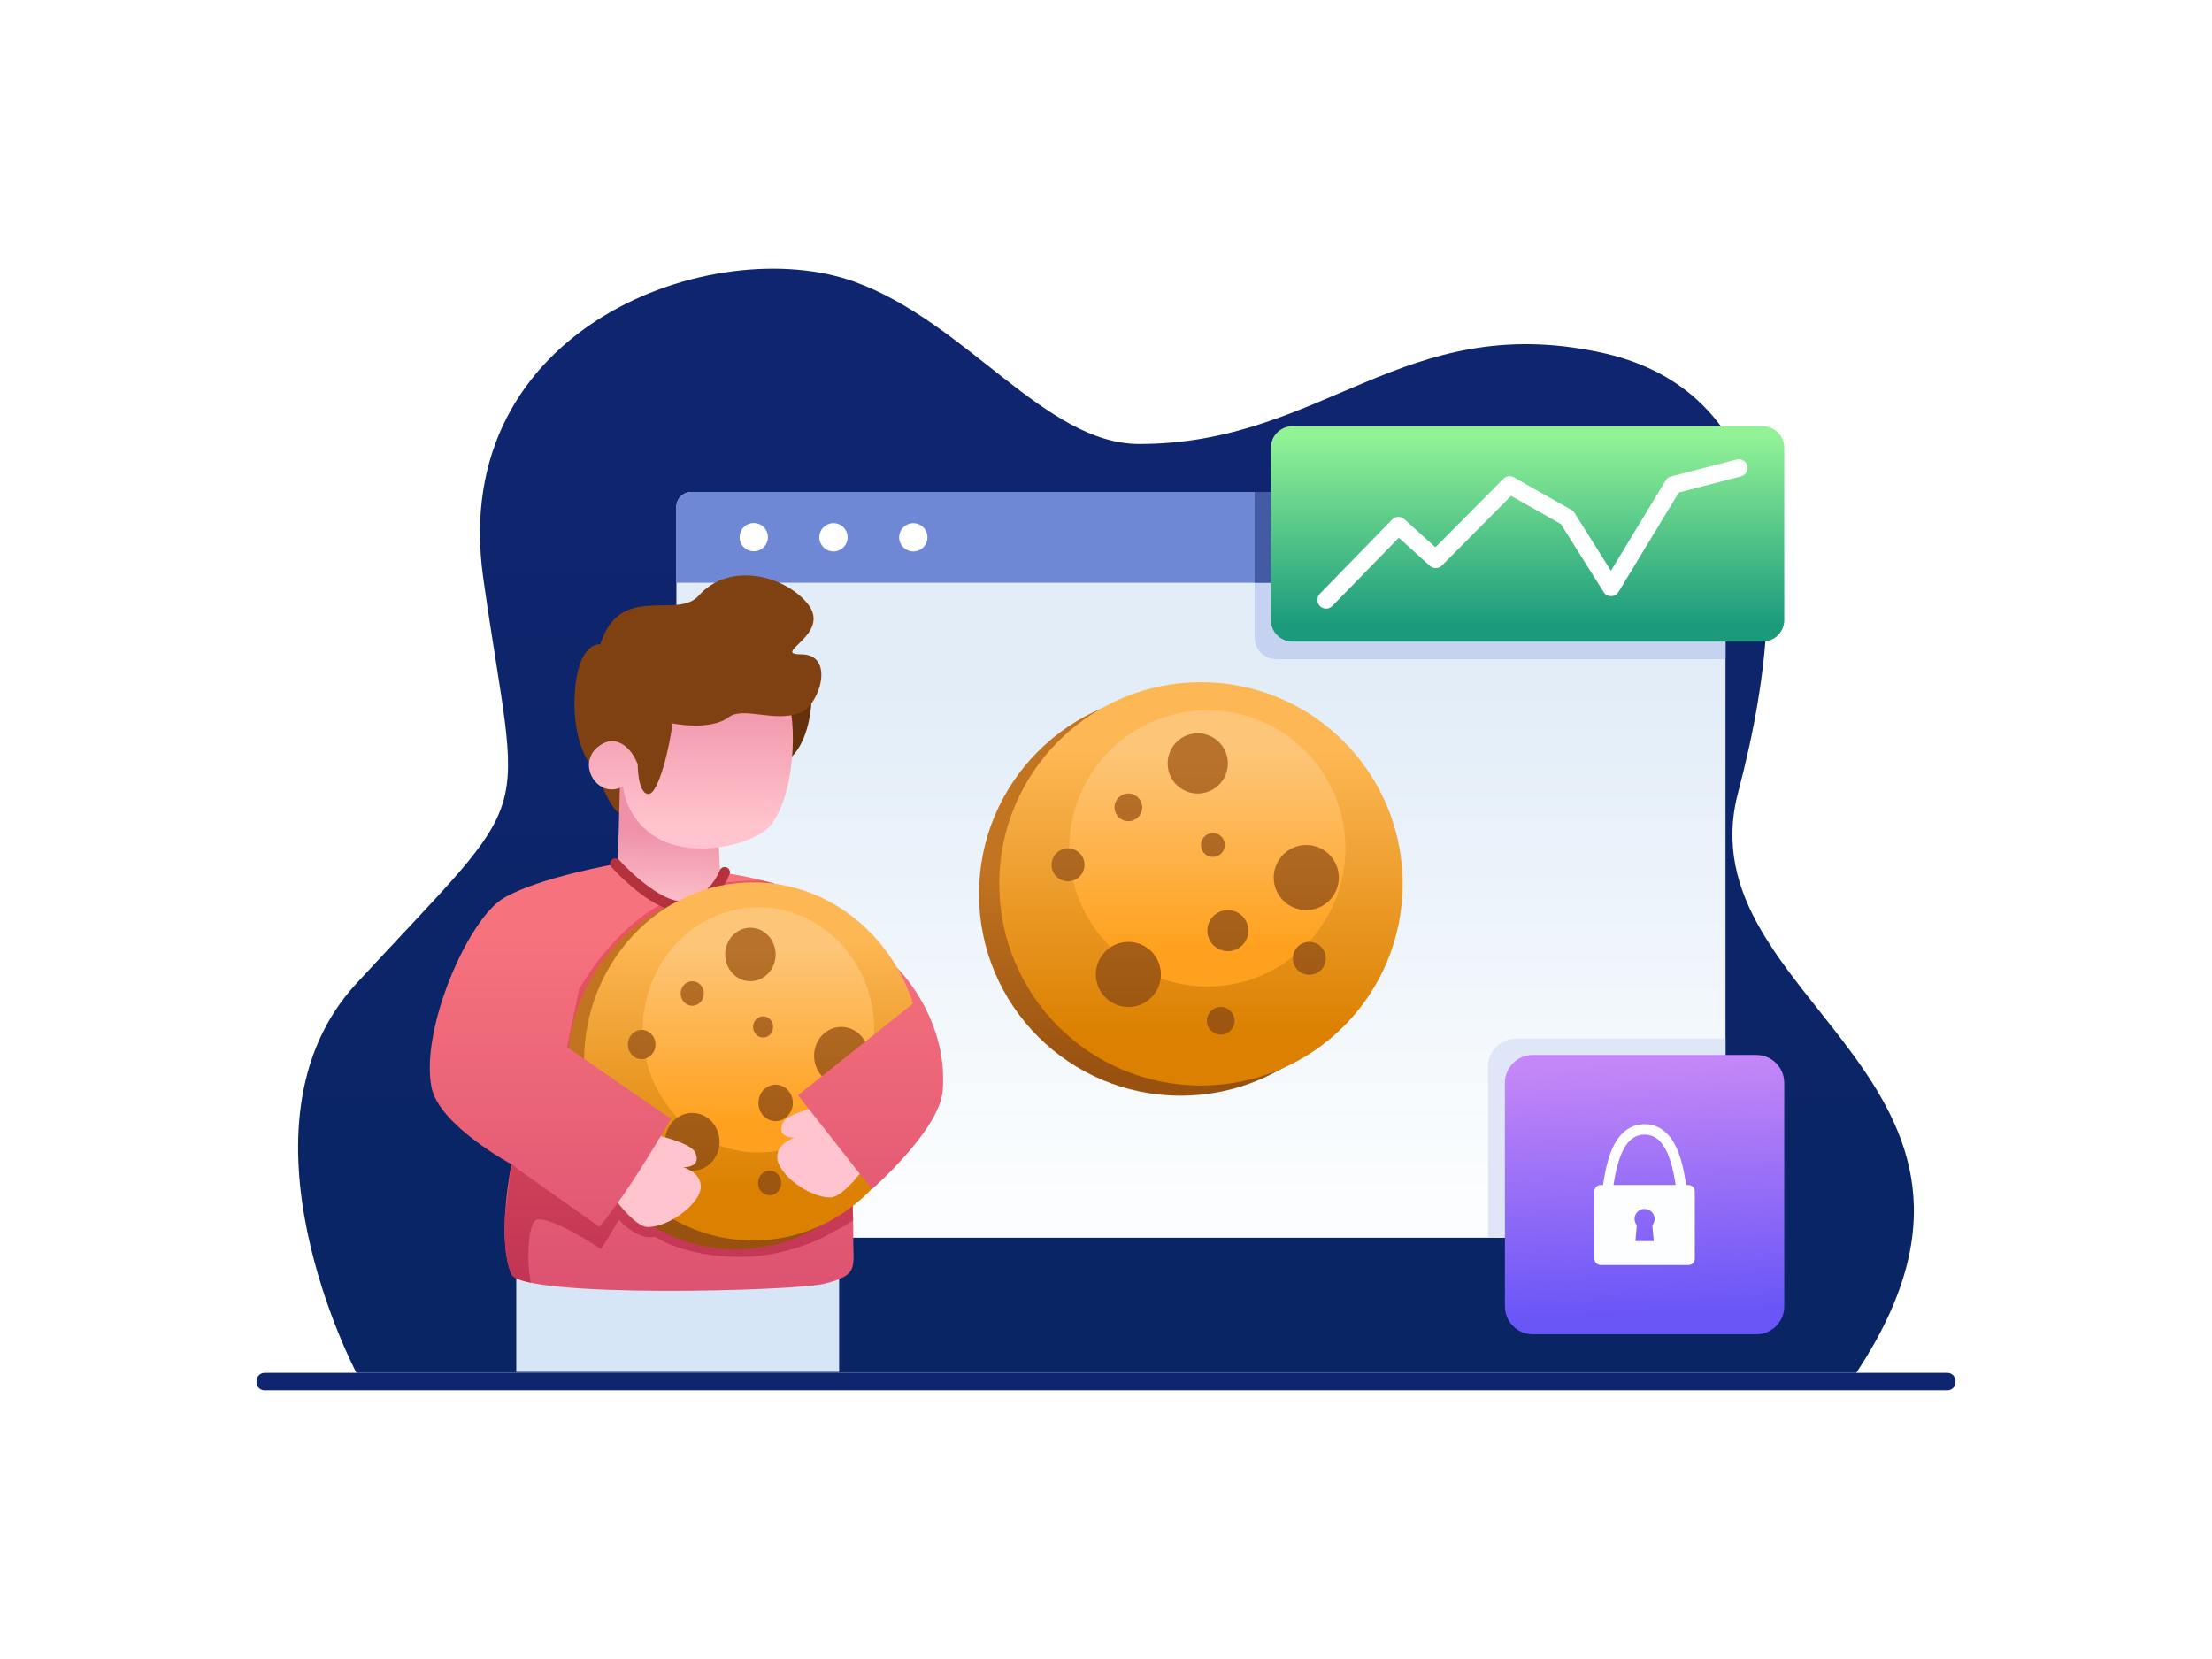 <?xml version="1.0" encoding="utf-8"?>
<!-- Generator: Adobe Illustrator 27.5.0, SVG Export Plug-In . SVG Version: 6.00 Build 0)  -->
<svg version="1.1" id="Layer_1" xmlns:serif="http://www.serif.com/"
	 xmlns="http://www.w3.org/2000/svg" xmlns:xlink="http://www.w3.org/1999/xlink" x="0px" y="0px" viewBox="0 0 4000 3000"
	 style="enable-background:new 0 0 4000 3000;" xml:space="preserve">
<rect x="0" y="0" width="4000" height="3000" fill="#333333" stroke="none"/>
<rect id="Web-16" serif:id="Web 16" style="fill:none;" width="4000" height="3000">
</rect>
<rect style="fill-rule:evenodd;clip-rule:evenodd;fill:#FFFFFF;" width="4000" height="3000"/>
<g id="Back">
	
		<linearGradient id="SVGID_1_" gradientUnits="userSpaceOnUse" x1="0.999" y1="3001.092" x2="1.999" y2="3001.092" gradientTransform="matrix(0 1655.75 1962.53 0 -5887732.5 -947.593)">
		<stop  offset="0" style="stop-color:#102570"/>
		<stop  offset="1" style="stop-color:#092564"/>
	</linearGradient>
	<path style="fill-rule:evenodd;clip-rule:evenodd;fill:url(#SVGID_1_);" d="M644.572,2482.6h2712.18
		c353.249-533.928-313.476-672.441-213.726-1049.45c119.204-450.531,35.999-735.277-249.511-796.031
		c-356.426-75.843-500.741,165.784-833.255,165.784c-170.546,0-312.056-220.348-515.597-293.593
		c-251.916-90.653-735.222,79.649-670.888,535.221c65.958,467.071,106.32,370.591-229.201,733.819
		c-237.343,256.941,0,704.246,0,704.246L644.572,2482.6z"/>
	<path style="fill-rule:evenodd;clip-rule:evenodd;fill:#102570;" d="M3536.11,2497.13c0-8.016-6.508-14.523-14.523-14.523H478.417
		c-8.015,0-14.523,6.507-14.523,14.523v2.525c0,8.016,6.508,14.523,14.523,14.523h3043.17c8.015,0,14.523-6.507,14.523-14.523
		V2497.13z"/>
</g>
<g id="Front">
	<g>
		
			<linearGradient id="SVGID_00000040533615037920647980000006914575291597470141_" gradientUnits="userSpaceOnUse" x1="0.999" y1="3000.905" x2="1.999" y2="3000.905" gradientTransform="matrix(0 927.626 927.626 0 -2781546.25 307.119)">
			<stop  offset="0" style="stop-color:#E2EDF8"/>
			<stop  offset="1" style="stop-color:#FBFDFE"/>
		</linearGradient>
		<path style="fill-rule:evenodd;clip-rule:evenodd;fill:url(#SVGID_00000040533615037920647980000006914575291597470141_);" d="
			M3120.25,916.591c0-14.886-12.086-26.971-26.972-26.971h-1843.17c-14.886,0-26.971,12.085-26.971,26.971v1294.64
			c0,14.886,12.085,26.971,26.971,26.971h1843.17c14.886,0,26.972-12.085,26.972-26.971V916.591L3120.25,916.591z"/>
		<path style="fill-rule:evenodd;clip-rule:evenodd;fill:#C5D3F1;" d="M2268.8,889.62v263.436c0,21.495,17.452,38.947,38.947,38.947
			h812.5V916.591c0-14.886-12.086-26.971-26.972-26.971L2268.8,889.62L2268.8,889.62z"/>
		<path style="fill-rule:evenodd;clip-rule:evenodd;fill:#DEE6F7;" d="M3120.25,1878.05h-378.817
			c-27.879,0-50.514,22.635-50.514,50.514v309.635h402.359c14.886,0,26.972-12.085,26.972-26.971L3120.25,1878.05L3120.25,1878.05z"
			/>
		<path style="fill-rule:evenodd;clip-rule:evenodd;fill:#6F88D5;" d="M1223.13,1053.72h1897.11V916.586
			c0-14.886-12.086-26.971-26.972-26.971h-1843.17c-14.886,0-26.971,12.085-26.971,26.971v137.134H1223.13z"/>
		<path style="fill-rule:evenodd;clip-rule:evenodd;fill:#435BA3;" d="M2268.8,889.62v164.105h851.447V916.591
			c0-14.886-12.086-26.971-26.972-26.971L2268.8,889.62L2268.8,889.62z"/>
		
			<ellipse transform="matrix(0.924 -0.383 0.383 0.924 -268.123 595.401)" style="fill-rule:evenodd;clip-rule:evenodd;fill:#FFFFFF;" cx="1362.58" cy="971.672" rx="25.597" ry="25.597"/>
		
			<ellipse transform="matrix(0.16 -0.987 0.987 0.16 306.925 2304.092)" style="fill-rule:evenodd;clip-rule:evenodd;fill:#FFFFFF;" cx="1507.53" cy="971.672" rx="25.597" ry="25.597"/>
		
			<ellipse transform="matrix(0.16 -0.987 0.987 0.16 428.204 2446.637)" style="fill-rule:evenodd;clip-rule:evenodd;fill:#FFFFFF;" cx="1651.94" cy="971.672" rx="25.597" ry="25.597"/>
		<g>
			
				<linearGradient id="SVGID_00000133526180194406420240000012758107136075071873_" gradientUnits="userSpaceOnUse" x1="0.998" y1="3001.463" x2="1.998" y2="3001.463" gradientTransform="matrix(0 372.631 372.631 0 -1116303.125 1192.205)">
				<stop  offset="0" style="stop-color:#C27421"/>
				<stop  offset="1" style="stop-color:#98510F"/>
			</linearGradient>
			
				<circle style="fill-rule:evenodd;clip-rule:evenodd;fill:url(#SVGID_00000133526180194406420240000012758107136075071873_);" cx="2135.05" cy="1616.64" r="364.713"/>
			
				<linearGradient id="SVGID_00000167376368035804907550000001627140856965695124_" gradientUnits="userSpaceOnUse" x1="0.998" y1="3000.88" x2="1.998" y2="3000.88" gradientTransform="matrix(0 516.308 516.308 0 -1547206.625 839.435)">
				<stop  offset="0" style="stop-color:#FDB754"/>
				<stop  offset="1" style="stop-color:#DB8000"/>
			</linearGradient>
			
				<circle style="fill-rule:evenodd;clip-rule:evenodd;fill:url(#SVGID_00000167376368035804907550000001627140856965695124_);" cx="2171.69" cy="1598.32" r="364.713"/>
			
				<linearGradient id="SVGID_00000054233827805077014980000008368126824378228623_" gradientUnits="userSpaceOnUse" x1="0.997" y1="3000.88" x2="1.997" y2="3000.88" gradientTransform="matrix(0 353.484 353.484 0 -1058579.75 1014.742)">
				<stop  offset="0" style="stop-color:#FDC577"/>
				<stop  offset="1" style="stop-color:#FFA11E"/>
			</linearGradient>
			
				<circle style="fill-rule:evenodd;clip-rule:evenodd;fill:url(#SVGID_00000054233827805077014980000008368126824378228623_);" cx="2183.25" cy="1534.12" r="249.697"/>
			
				<linearGradient id="SVGID_00000136382636429395394980000006782063118854974654_" gradientUnits="userSpaceOnUse" x1="0.998" y1="3000.998" x2="1.998" y2="3000.998" gradientTransform="matrix(0 465.155 465.155 0 -1393767.875 902.793)">
				<stop  offset="0" style="stop-color:#B8722C"/>
				<stop  offset="1" style="stop-color:#9C560F"/>
			</linearGradient>
			<path style="fill-rule:evenodd;clip-rule:evenodd;fill:url(#SVGID_00000136382636429395394980000006782063118854974654_);" d="
				M2207.46,1820.9c13.809,0,25.02,11.211,25.02,25.021c0,13.809-11.211,25.02-25.02,25.02c-13.81,0-25.021-11.211-25.021-25.02
				C2182.439,1832.111,2193.65,1820.9,2207.46,1820.9z M2040.462,1703.201c32.48,0,58.85,26.37,58.85,58.849
				c0,32.48-26.37,58.85-58.85,58.85c-32.48,0-58.849-26.37-58.849-58.85C1981.613,1729.571,2007.982,1703.201,2040.462,1703.201
				L2040.462,1703.201z M2367.637,1703.201c16.444,0,29.794,13.35,29.794,29.794s-13.35,29.795-29.794,29.795
				c-16.444,0-29.794-13.351-29.794-29.795C2337.843,1716.551,2351.193,1703.201,2367.637,1703.201z M2220.378,1645.741
				c20.489,0,37.123,16.635,37.123,37.123c0,20.489-16.634,37.123-37.123,37.123c-20.488,0-37.122-16.634-37.122-37.123
				C2183.256,1662.376,2199.89,1645.741,2220.378,1645.741z M2362.164,1528.042c32.48,0,58.85,26.37,58.85,58.85
				s-26.37,58.849-58.85,58.849s-58.849-26.369-58.849-58.849S2329.684,1528.042,2362.164,1528.042L2362.164,1528.042z
				 M1931.337,1534.114c16.444,0,29.795,13.351,29.795,29.794c0,16.444-13.351,29.795-29.795,29.795
				c-16.444,0-29.794-13.351-29.794-29.795C1901.543,1547.465,1914.893,1534.114,1931.337,1534.114z M2193.304,1506.433
				c11.927,0,21.61,9.683,21.61,21.609c0,11.927-9.683,21.61-21.61,21.61c-11.926,0-21.609-9.683-21.609-21.61
				C2171.695,1516.116,2181.378,1506.433,2193.304,1506.433z M2040.462,1434.943c13.81,0,25.021,11.212,25.021,25.021
				s-11.211,25.021-25.021,25.021c-13.809,0-25.02-11.212-25.02-25.021S2026.653,1434.943,2040.462,1434.943z M2165.933,1326.052
				c30.049,0,54.445,24.396,54.445,54.446c0,30.049-24.396,54.445-54.445,54.445c-30.05,0-54.446-24.396-54.446-54.445
				C2111.487,1350.448,2135.883,1326.052,2165.933,1326.052z"/>
		</g>
	</g>
	
		<linearGradient id="SVGID_00000065070010275264142830000008662428121472216984_" gradientUnits="userSpaceOnUse" x1="0.997" y1="3000.896" x2="1.997" y2="3000.892" gradientTransform="matrix(21.28 451.986 802.321 -33.36 -2404739.25 101569.781)">
		<stop  offset="0" style="stop-color:#C587F7"/>
		<stop  offset="1" style="stop-color:#6A56F7"/>
	</linearGradient>
	<path style="fill-rule:evenodd;clip-rule:evenodd;fill:url(#SVGID_00000065070010275264142830000008662428121472216984_);" d="
		M3226.49,1958.16c0-27.879-22.635-50.514-50.514-50.514h-404.113c-27.879,0-50.514,22.635-50.514,50.514v404.12
		c0,27.88,22.635,50.514,50.514,50.514h404.113c27.879,0,50.514-22.634,50.514-50.514V1958.16z"/>
	<path style="fill-rule:evenodd;clip-rule:evenodd;fill:#FDFEFF;" d="M2898.87,2142.82h-4.136c-6.392,0-11.582,5.189-11.582,11.582
		v121.611c0,6.393,5.19,11.582,11.582,11.582h158.371c6.392,0,11.582-5.189,11.582-11.582v-121.611
		c0-6.393-5.19-11.582-11.582-11.582h-4.136c0,0-3.927-32.438-13.361-57.716c-10.818-28.991-30.089-52.249-61.689-52.249
		c-31.6,0-50.87,23.258-61.689,52.249C2902.797,2110.382,2898.87,2142.82,2898.87,2142.82z M2959.863,2215.633
		c-2.534-3.116-4.053-7.089-4.053-11.414c0-9.995,8.114-18.109,18.109-18.109c9.995,0,18.11,8.114,18.11,18.109
		c0,4.325-1.519,8.298-4.053,11.414l2.56,28.672h-33.233L2959.863,2215.633L2959.863,2215.633z M3030.106,2142.82
		c0,0-3.657-28.257-12.187-51.115c-7.955-21.317-20.764-39.969-44-39.969c-23.235,0-36.044,18.652-43.999,39.969
		c-8.531,22.858-12.187,51.115-12.187,51.115H3030.106z"/>
	
		<linearGradient id="SVGID_00000023963747702677775810000000026361877243895179_" gradientUnits="userSpaceOnUse" x1="0.997" y1="3000.999" x2="1.997" y2="3000.999" gradientTransform="matrix(0 337.951 1209.55 0 -3627096.75 450.157)">
		<stop  offset="0" style="stop-color:#91F296"/>
		<stop  offset="1" style="stop-color:#1B9B7C"/>
	</linearGradient>
	<path style="fill-rule:evenodd;clip-rule:evenodd;fill:url(#SVGID_00000023963747702677775810000000026361877243895179_);" d="
		M3226.49,809.648c0-21.495-17.452-38.946-38.947-38.946h-850.447c-21.495,0-38.946,17.451-38.946,38.946v311.574
		c0,21.495,17.451,38.946,38.946,38.946h850.447c21.495,0,38.947-17.451,38.947-38.946V809.648L3226.49,809.648z"/>
	<path style="fill-rule:evenodd;clip-rule:evenodd;fill:#FFFFFF;" d="M2409.26,1095.78c0,0,89.046-91.427,120.207-123.421
		l56.234,50.851c6.257,5.658,15.856,5.397,21.796-0.593l124.959-125.994l90.104,50.925l77.337,123.061
		c2.913,4.635,8.019,7.43,13.493,7.385c5.474-0.044,10.534-2.92,13.372-7.602c0,0,90.374-149.083,108.979-179.773l112.625-29.24
		c8.432-2.19,13.501-10.813,11.312-19.246c-2.19-8.433-10.813-13.502-19.246-11.312L3021.6,861.672
		c-3.981,1.033-7.401,3.579-9.532,7.096l-99.047,163.389l-65.853-104.788c-1.394-2.218-3.318-4.054-5.599-5.343l-104.069-58.817
		c-6.194-3.501-13.965-2.426-18.975,2.626c0,0-91.237,91.993-122.829,123.848l-56.337-50.944
		c-6.297-5.695-15.972-5.388-21.896,0.695l-130.82,134.319c-6.078,6.241-5.946,16.243,0.295,22.322
		S2403.181,1102.022,2409.26,1095.78L2409.26,1095.78z"/>
	<g>
		<path style="fill-rule:evenodd;clip-rule:evenodd;fill:#804112;" d="M1085.62,1414.34c0,0,19.197,49.05,35.645,56.86l5.201-56.86
			H1085.62L1085.62,1414.34z"/>
		<path style="fill-rule:evenodd;clip-rule:evenodd;fill:#D7E6F6;" d="M933.573,2277.69v203.132h583.841v-188.138
			C1300.681,2309.043,1107.173,2302.977,933.573,2277.69L933.573,2277.69z"/>
		
			<linearGradient id="SVGID_00000170968939302255667870000000960317808636078239_" gradientUnits="userSpaceOnUse" x1="1.01" y1="3001.176" x2="2.01" y2="3001.176" gradientTransform="matrix(4.767 -145.397 -145.397 -4.767 437567.75 16105.74)">
			<stop  offset="0" style="stop-color:#FFC4CD"/>
			<stop  offset="1" style="stop-color:#EF92A8"/>
		</linearGradient>
		<path style="fill-rule:evenodd;clip-rule:evenodd;fill:url(#SVGID_00000170968939302255667870000000960317808636078239_);" d="
			M1121.27,1409.81l-6.712,254.852l192.539,9.763l-8.445-167.393C1208.683,1530.584,1159.865,1492.861,1121.27,1409.81
			L1121.27,1409.81z"/>
		<path style="fill-rule:evenodd;clip-rule:evenodd;fill:#65310A;" d="M1467.56,1263.01c0,0,0,82.611-46.959,114.865v-105.638
			L1467.56,1263.01z"/>
		
			<linearGradient id="SVGID_00000149347010906246197930000001389616413197799843_" gradientUnits="userSpaceOnUse" x1="1.003" y1="3001.195" x2="2.003" y2="3001.195" gradientTransform="matrix(0.763 -208.99 -208.99 -0.763 628467.75 3988.69)">
			<stop  offset="0" style="stop-color:#FFC4CD"/>
			<stop  offset="1" style="stop-color:#F298AD"/>
		</linearGradient>
		<path style="fill-rule:evenodd;clip-rule:evenodd;fill:url(#SVGID_00000149347010906246197930000001389616413197799843_);" d="
			M1153.75,1378.47c0,0-27.19-65.615-73.908-27.16c-36.726,30.231,0,95.046,46.718,71.011c0,0,3.481,50.963,50.09,85.25
			c70.274,51.695,187.847,18.354,215.261-13.335c45.135-52.175,51.625-187.808,29.801-241.239l-259.631,11.288L1153.75,1378.47z"/>
		<path style="fill-rule:evenodd;clip-rule:evenodd;fill:#804112;" d="M1153.15,1381.87c0,0-0.353,52.379,18.913,53.92
			c19.265,1.541,40.156-91.592,43.919-127.715c0,0,68.101,14.246,101.766-11.149c26.935-20.319,84.912,11.151,130.879-8.787
			c34.078-14.781,61.699-104.906,0-104.906c-56.417,0,58.412-36.459,10.678-92.991c-43.077-51.017-141.557-74.543-195.973-12.966
			c-38.885,44.004-142.718-24.987-177.715,87.896c0,0-39.895-6.691-46.22,87.826c-5.59,83.512,25.473,125.473,25.473,125.473
			c3.348-22.922,22.587-35.391,34.997-37.6C1128.425,1335.788,1146.616,1364.457,1153.15,1381.87L1153.15,1381.87z"/>
		
			<linearGradient id="SVGID_00000007389460776609783080000004492380591223669663_" gradientUnits="userSpaceOnUse" x1="0.998" y1="3000.878" x2="1.998" y2="3000.878" gradientTransform="matrix(-1.095 650.138 538.73 0.908 -1615501.125 -1688.767)">
			<stop  offset="0" style="stop-color:#F6727D"/>
			<stop  offset="1" style="stop-color:#DC5271"/>
		</linearGradient>
		<path style="fill-rule:evenodd;clip-rule:evenodd;fill:url(#SVGID_00000007389460776609783080000004492380591223669663_);" d="
			M1117.47,1561.66c0,0,70.736,76.93,123.582,76.93c37.958,0,60.244-61.271,60.244-61.271s159.422,19.449,189.995,72.471
			c30.572,53.023,52.914,526.896,51.738,584.513c-1.176,57.618,12.447,70.696-51.738,87.014
			c-54.407,13.833-547.864,26.302-566.503-17.217c-27.574-64.378,0-198.794,0-198.794s-130.889-70.453-144.483-139.041
			c-20.696-104.417,65.848-304.462,130.756-342.412C975.968,1585.904,1117.47,1561.66,1117.47,1561.66L1117.47,1561.66z"/>
		
			<linearGradient id="SVGID_00000062890374742786980320000004098480266760165533_" gradientUnits="userSpaceOnUse" x1="0.999" y1="3000.78" x2="1.999" y2="3000.78" gradientTransform="matrix(-1.104 641.165 542.846 0.895 -1627731.5 -1619.14)">
			<stop  offset="0" style="stop-color:#E95460"/>
			<stop  offset="1" style="stop-color:#C03454"/>
		</linearGradient>
		<path style="fill-rule:evenodd;clip-rule:evenodd;fill:url(#SVGID_00000062890374742786980320000004098480266760165533_);" d="
			M1293.65,1598.47c26.474-4.357,53.796-5.954,79.128-5.954c2.682,0,5.353,0.038,8.016,0.112
			c44.757,11.428,94.742,29.838,110.499,57.165c27.616,47.895,48.516,439.184,51.432,556.873
			c-11.488,8.079-23.794,15.18-36.912,21.176c-44.669,27.096-110.443,45.032-165.573,45.032
			c-54.336,0-112.033-10.045-156.251-36.416c-3.748,0.597-7.407,0.876-10.917,0.794c-16.112-0.374-39.82-14.805-53.26-31.509
			c-11.29,15.815-22.583,39.042-33.422,52.777c0,0-88.072-59.357-115.782-52.777c-14.722,3.496-19.68,70.279-10.719,113.89
			c-19.781-4.115-32.404-9.237-35.099-15.53c-11.617-27.122-13.446-66.676-11.671-103.385l11.235-93.197l0.133-0.686
			c0.043-0.22,0.086-0.441,0.13-0.661l0.082-0.414l122.47-316.695c0,0,61.507-114.124,159.017-158.691
			c13.941,5.819,30.286,6.266,42.678,6.266C1271.521,1636.64,1285.812,1615.506,1293.65,1598.47L1293.65,1598.47z"/>
		<g>
			<path style="fill:#B4323D;" d="M1232.938,1648.822c-22.193,0-49.343-12.634-80.906-37.681
				c-26.066-20.685-45.496-42.228-46.31-43.135c-3.505-3.903-3.182-9.91,0.722-13.415c3.902-3.505,9.907-3.185,13.414,0.72l0,0
				c20.618,22.94,82.281,80.945,119.443,73.942c44.514-8.383,62.039-54.725,62.211-55.192c1.808-4.916,7.256-7.451,12.178-5.655
				c4.92,1.796,7.462,7.225,5.678,12.149c-0.841,2.32-21.228,56.951-76.55,67.37
				C1239.643,1648.523,1236.347,1648.822,1232.938,1648.822z"/>
		</g>
		<g>
			
				<linearGradient id="SVGID_00000018955300256499363070000013087649816610018201_" gradientUnits="userSpaceOnUse" x1="0.997" y1="3001.462" x2="1.997" y2="3001.462" gradientTransform="matrix(0 330.838 312.288 0 -935989.438 1558.903)">
				<stop  offset="0" style="stop-color:#C27421"/>
				<stop  offset="1" style="stop-color:#98510F"/>
			</linearGradient>
			
				<ellipse style="fill-rule:evenodd;clip-rule:evenodd;fill:url(#SVGID_00000018955300256499363070000013087649816610018201_);" cx="1331.09" cy="1935.64" rx="305.652" ry="323.809"/>
			
				<linearGradient id="SVGID_00000156555462473556638540000004287727377542069418_" gradientUnits="userSpaceOnUse" x1="0.998" y1="3000.88" x2="1.998" y2="3000.88" gradientTransform="matrix(0 458.402 432.698 0 -1297113 1245.568)">
				<stop  offset="0" style="stop-color:#FDB754"/>
				<stop  offset="1" style="stop-color:#DB8000"/>
			</linearGradient>
			
				<ellipse style="fill-rule:evenodd;clip-rule:evenodd;fill:url(#SVGID_00000156555462473556638540000004287727377542069418_);" cx="1361.8" cy="1919.37" rx="305.652" ry="323.809"/>
			
				<linearGradient id="SVGID_00000063607546787387360820000006931889521828912555_" gradientUnits="userSpaceOnUse" x1="0.997" y1="3000.879" x2="1.997" y2="3000.879" gradientTransform="matrix(0 313.839 296.242 0 -887614.938 1401.477)">
				<stop  offset="0" style="stop-color:#FDC577"/>
				<stop  offset="1" style="stop-color:#FFA11E"/>
			</linearGradient>
			
				<ellipse style="fill-rule:evenodd;clip-rule:evenodd;fill:url(#SVGID_00000063607546787387360820000006931889521828912555_);" cx="1371.49" cy="1862.37" rx="209.261" ry="221.692"/>
			
				<linearGradient id="SVGID_00000027574481618034077430000012616226811109597080_" gradientUnits="userSpaceOnUse" x1="0.998" y1="3000.998" x2="1.998" y2="3000.998" gradientTransform="matrix(0 412.986 389.829 0 -1168522.875 1302.011)">
				<stop  offset="0" style="stop-color:#B8722C"/>
				<stop  offset="1" style="stop-color:#9C560F"/>
			</linearGradient>
			<path style="fill-rule:evenodd;clip-rule:evenodd;fill:url(#SVGID_00000027574481618034077430000012616226811109597080_);" d="
				M1391.77,2116.99c11.573,0,20.969,9.954,20.969,22.215c0,12.26-9.396,22.214-20.969,22.214s-20.969-9.954-20.969-22.214
				C1370.801,2126.944,1380.197,2116.99,1391.77,2116.99z M1251.816,2012.492c27.22,0,49.32,23.412,49.32,52.249
				c0,28.837-22.1,52.249-49.32,52.249s-49.319-23.412-49.319-52.249C1202.497,2035.904,1224.596,2012.492,1251.816,2012.492z
				 M1526.009,2012.492c13.781,0,24.969,11.853,24.969,26.453c0,14.599-11.188,26.452-24.969,26.452s-24.97-11.853-24.97-26.452
				C1501.039,2024.345,1512.228,2012.492,1526.009,2012.492z M1402.597,1961.477c17.171,0,31.111,14.768,31.111,32.959
				s-13.94,32.959-31.111,32.959s-31.111-14.768-31.111-32.959S1385.426,1961.477,1402.597,1961.477z M1521.422,1856.978
				c27.22,0,49.32,23.412,49.32,52.249c0,28.838-22.1,52.25-49.32,52.25s-49.319-23.412-49.319-52.25
				C1472.103,1880.39,1494.202,1856.978,1521.422,1856.978z M1160.363,1862.369c13.781,0,24.969,11.853,24.969,26.453
				s-11.188,26.453-24.969,26.453s-24.97-11.853-24.97-26.453S1146.582,1862.369,1160.363,1862.369z M1379.907,1837.792
				c9.995,0,18.11,8.597,18.11,19.186s-8.115,19.186-18.11,19.186s-18.11-8.597-18.11-19.186S1369.912,1837.792,1379.907,1837.792z
				 M1251.816,1774.321c11.573,0,20.969,9.954,20.969,22.214c0,12.261-9.396,22.215-20.969,22.215s-20.969-9.954-20.969-22.215
				C1230.847,1784.275,1240.243,1774.321,1251.816,1774.321z M1356.968,1677.642c25.183,0,45.629,21.661,45.629,48.34
				s-20.446,48.339-45.629,48.339s-45.628-21.66-45.628-48.339S1331.785,1677.642,1356.968,1677.642z"/>
		</g>
		<path style="fill-rule:evenodd;clip-rule:evenodd;fill:#FFC4CD;" d="M1179.82,2050.49c8.429,2.409,69.505,16.112,77.268,33.354
			c12.731,28.272-21.639,26.971-21.639,26.971s31.851,8.718,31.851,35.039c0,30.076-57.644,73.875-96.727,72.967
			c-23.474-0.545-63.6-56.953-63.6-56.953S1171.391,2048.082,1179.82,2050.49L1179.82,2050.49z"/>
		
			<linearGradient id="SVGID_00000025416869215573211500000005154147297724166790_" gradientUnits="userSpaceOnUse" x1="0.998" y1="3000.589" x2="1.998" y2="3000.589" gradientTransform="matrix(-1.095 650.138 538.73 0.908 -1615501.125 -1688.767)">
			<stop  offset="0" style="stop-color:#F6727D"/>
			<stop  offset="1" style="stop-color:#DC5271"/>
		</linearGradient>
		<path style="fill-rule:evenodd;clip-rule:evenodd;fill:url(#SVGID_00000025416869215573211500000005154147297724166790_);" d="
			M1047.17,1789.06l-21.734,104.49l187.851,129.661c-57.285,97.901-92.781,149.574-129.117,195.617l-146.849-104.031
			l-141.67-117.806L1047.17,1789.06L1047.17,1789.06z"/>
		<path style="fill-rule:evenodd;clip-rule:evenodd;fill:#FFC4CD;" d="M1492.9,1997.04c-8.428,2.408-69.504,16.112-77.268,33.353
			c-12.73,28.273,21.64,26.972,21.64,26.972s-31.852,8.717-31.852,35.039c0,30.075,57.644,73.875,96.728,72.967
			c23.473-0.545,63.6-56.953,63.6-56.953S1501.329,1994.632,1492.9,1997.04L1492.9,1997.04z"/>
		
			<linearGradient id="SVGID_00000114067996004928224700000005566326251068103833_" gradientUnits="userSpaceOnUse" x1="0.998" y1="3001.646" x2="1.998" y2="3001.646" gradientTransform="matrix(-1.095 650.138 538.73 0.908 -1615501.125 -1688.767)">
			<stop  offset="0" style="stop-color:#F6727D"/>
			<stop  offset="1" style="stop-color:#DC5271"/>
		</linearGradient>
		<path style="fill-rule:evenodd;clip-rule:evenodd;fill:url(#SVGID_00000114067996004928224700000005566326251068103833_);" d="
			M1621.81,1749.66c0,0,92.758,89.471,82.995,221.828c-5.289,71.693-128.144,178.992-128.144,178.992l-133.568-169.961
			l207.521-165.546C1650.614,1814.973,1640.932,1781.378,1621.81,1749.66z"/>
	</g>
</g>
</svg>
